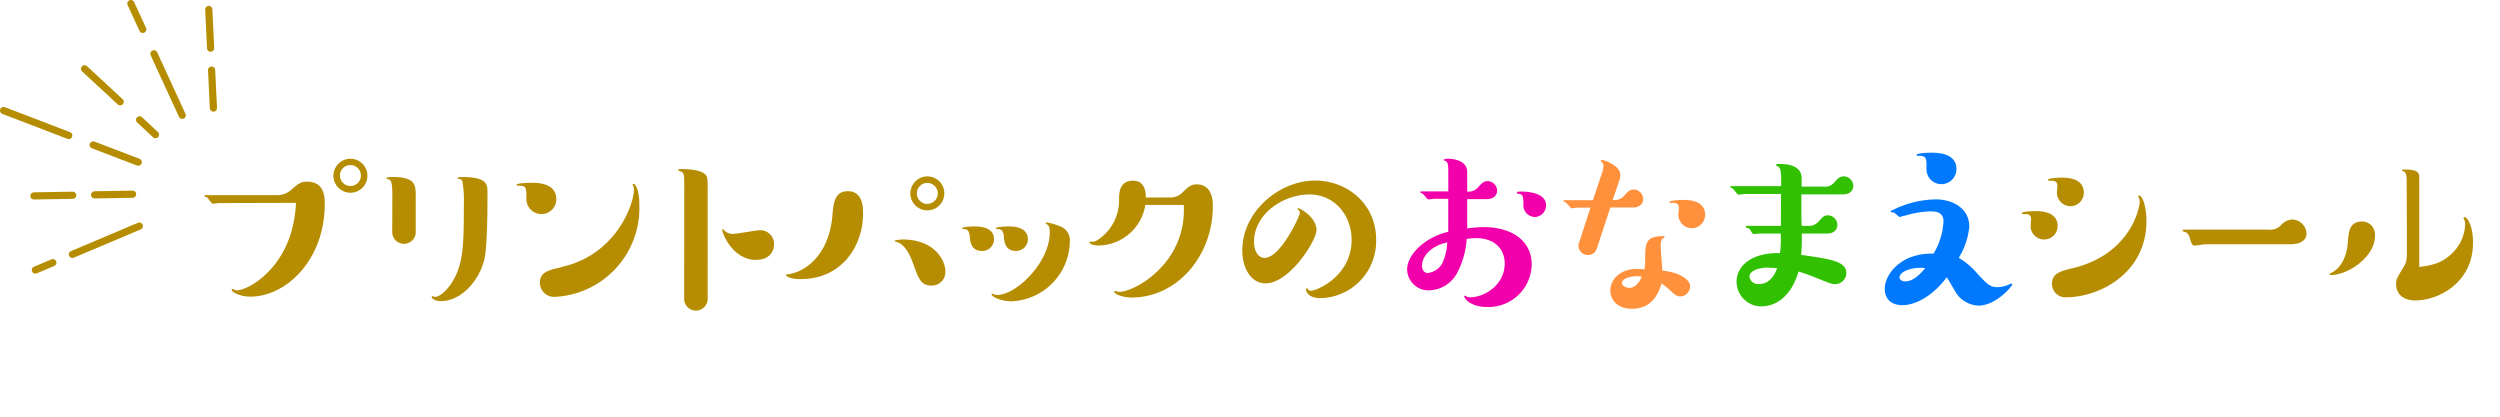 <svg id="レイヤー_1" data-name="レイヤー 1" xmlns="http://www.w3.org/2000/svg" viewBox="0 0 425.2 70.87"><defs><style>.cls-1{fill:none;stroke:#b68d00;stroke-linecap:round;stroke-miterlimit:10;stroke-width:1.22px;}.cls-2{fill:#b68d00;}.cls-3{fill:#f100ab;}.cls-4{fill:#ff903c;}.cls-5{fill:#31c100;}.cls-6{fill:#0079ff;}</style></defs><line class="cls-1" x1="12.31" y1="43.27" x2="23.7" y2="38.45"/><line class="cls-1" x1="6.01" y1="45.93" x2="8.99" y2="44.67"/><line class="cls-1" x1="16.09" y1="33.14" x2="22.55" y2="33.03"/><line class="cls-1" x1="5.77" y1="33.32" x2="12.36" y2="33.21"/><line class="cls-1" x1="35.99" y1="11.92" x2="36.3" y2="18.38"/><line class="cls-1" x1="35.51" y1="1.61" x2="35.82" y2="8.19"/><line class="cls-1" x1="26.18" y1="9.15" x2="30.99" y2="19.61"/><line class="cls-1" x1="22.26" y1="0.61" x2="24.28" y2="5"/><line class="cls-1" x1="15.85" y1="24.65" x2="23.51" y2="27.58"/><line class="cls-1" x1="0.61" y1="18.8" x2="11.7" y2="23.05"/><line class="cls-1" x1="23.74" y1="20.38" x2="26.44" y2="22.9"/><path class="cls-1" d="M20.44,17.31,14.38,11.7"/><path class="cls-2" d="M37.24,34.54c-.16,0-.92.11-1.07.11s-.73-.84-.88-1-.5-.19-.5-.26a.18.18,0,0,1,.19-.2h12.2a3.53,3.53,0,0,0,2.22-.8c1.34-1.15,1.72-1.49,2.83-1.49,3,0,3,2.68,3,3.82,0,9.49-6.58,15.73-12.62,15.73-1.84,0-3.21-.77-3.21-1.15a.16.16,0,0,1,.11-.15c.12,0,.61.23.73.23,2.07,0,9.64-4.14,10.1-14.88ZM59.62,27a2.89,2.89,0,1,1-2.91,2.87A2.89,2.89,0,0,1,59.62,27Zm0,4.63a1.76,1.76,0,0,0,1.76-1.76,1.78,1.78,0,1,0-1.76,1.76Z"/><path class="cls-2" d="M66.73,33.35c0-.92,0-2.37-.38-2.72-.12-.11-.69-.23-.69-.34s.8-.19,1.11-.19c3.94,0,3.94,1.45,3.94,3.25v6.12a2,2,0,0,1-2,2,2,2,0,0,1-2-2ZM82.34,44.29c-1,3.75-4.06,6.92-7.35,6.92-1.11,0-1.57-.49-1.57-.68a.15.15,0,0,1,.16-.16s.3.12.38.12c1,0,2.72-1.61,3.75-4.06,1.11-2.71,1.18-5.62,1.18-11.67a18.59,18.59,0,0,0-.26-4c-.16-.23-.23-.27-.69-.35a.12.12,0,0,1-.12-.11c0-.19.62-.19.92-.19,4.17,0,4.17,1.38,4.17,2.56C82.91,35.45,82.91,42.11,82.34,44.29Z"/><path class="cls-2" d="M92.05,36.41a2.56,2.56,0,0,1-2.52-2.72c0-1.64,0-2.1-1.15-2.1-.3,0-.53,0-.53-.15,0-.31,2.22-.35,2.52-.35,1,0,4.25,0,4.25,2.8A2.53,2.53,0,0,1,92.05,36.41Zm3.45,9c9.48-2.11,12.32-10.9,12.32-13.09a2,2,0,0,0-.12-.68.64.64,0,0,1-.12-.23c0-.08.08-.12.16-.12.38,0,1,1,1,3.64A15.11,15.11,0,0,1,94.35,50.49,2.4,2.4,0,0,1,91.83,48C91.83,46.24,93.47,45.9,95.5,45.44Z"/><path class="cls-2" d="M116.38,32c0-2.22,0-2.48-.46-2.79-.11,0-.61-.19-.61-.27s0-.19.84-.19c.23,0,3.14,0,3.94,1.07.2.27.27.42.27,2.18V50.83a2,2,0,0,1-2,2,2,2,0,0,1-2-2Zm12.28,12.21c-4.13,0-5.81-4.63-5.81-5A.14.14,0,0,1,123,39c.08,0,.23.27.31.31a1.94,1.94,0,0,0,1.45.46c.73,0,3.83-.62,4.48-.62a2.35,2.35,0,0,1,2.41,2.38C131.65,42.91,130.73,44.18,128.66,44.18Z"/><path class="cls-2" d="M146.79,36.33c0,5.4-3.51,11.14-10.63,11.14-1.76,0-2.45-.46-2.45-.69s.08-.08.5-.16c2.37-.34,6.81-2.87,7.38-10.1.16-1.91.35-4,2.6-4C146.79,32.51,146.79,35.34,146.79,36.33Zm11.6,12.24c-1.73,0-2.18-1.22-3-3.51-.61-1.69-1.45-3.52-2.9-3.91-.27-.07-.31-.07-.31-.19s1-.23,1.34-.23c5.54,0,7.27,3.68,7.27,5.4A2.31,2.31,0,0,1,158.39,48.57ZM157.74,30a2.89,2.89,0,1,1-2.91,2.87A2.92,2.92,0,0,1,157.74,30Zm0,4.67a1.78,1.78,0,1,0-1.8-1.8A1.79,1.79,0,0,0,157.74,34.69Z"/><path class="cls-2" d="M167,42.68c-1.83,0-2-1.6-2.06-2.41-.08-1-.42-1.3-.92-1.3-.27,0-.38,0-.38-.11,0-.31,1.76-.35,2.06-.35.69,0,3.37,0,3.37,2.18A2,2,0,0,1,167,42.68Zm5,8.57c-1.83,0-3.36-.84-3.36-1.18a.12.12,0,0,1,.11-.12s.69.23.8.23c3.29,0,9-5.51,9-10.71,0-.42-.07-1.11-.46-1.3-.19-.12-.23-.12-.23-.19a.16.16,0,0,1,.16-.15,9.25,9.25,0,0,1,2.14.61,2.54,2.54,0,0,1,1.8,2.64A10.36,10.36,0,0,1,172,51.25Zm.81-8.57c-1.88,0-2-1.6-2.07-2.41-.08-1.22-.61-1.3-1-1.3s-.35,0-.35-.11c0-.31,1.84-.35,2.14-.35.62,0,3.29,0,3.29,2.18A2,2,0,0,1,172.85,42.68Z"/><path class="cls-2" d="M198.9,33.58a2.89,2.89,0,0,0,2.29-.92c.84-.8,1.3-1.3,2.33-1.3,2.76,0,2.76,3,2.76,3.67,0,8.65-6.2,15.57-13.77,15.57-1.46,0-3-.53-3-1,0-.08,0-.12.08-.12s.61.16.73.16c1.53,0,5-1.53,7.72-4.78a14.12,14.12,0,0,0,3.29-10H194.8a8.18,8.18,0,0,1-7.92,6.89c-1.14,0-1.6-.35-1.6-.54a.12.12,0,0,1,.11-.11c.77,0,.88,0,1.34-.31a8.06,8.06,0,0,0,3.6-6.77c0-1.07,0-3.29,2.37-3.29,2.1,0,2.18,2.07,2.18,2.87Z"/><path class="cls-2" d="M215.23,48.19c-2.33,0-3.94-2.37-3.94-5.62,0-6.54,6.24-11.86,12.39-11.86,5.48,0,10.37,4,10.37,10a9.68,9.68,0,0,1-9.45,10c-2.18,0-2.48-1.23-2.48-1.49a.16.16,0,0,1,.15-.16c.08,0,.11,0,.19.12a.52.52,0,0,0,.5.27c1,0,6.92-2.49,6.92-8.65,0-4.28-3-7.73-7.15-7.73-4.55,0-9.45,3.37-9.45,8.08,0,1.41.65,2.71,1.8,2.71,2.71,0,6-7.11,6-7.65a.64.64,0,0,0-.27-.54c-.12,0-.12-.07-.12-.11s0-.15.12-.15c.27,0,3.1,1.49,3.1,3.75C223.88,40.92,219.36,48.19,215.23,48.19Z"/><path class="cls-3" d="M249.54,38.05a5.15,5.15,0,0,1,0,.81,19.07,19.07,0,0,1,2.83-.23c4.78,0,8.14,2.33,8.14,6.35a7.35,7.35,0,0,1-7.57,7.23c-2.91,0-3.9-1.49-3.9-1.8a.11.11,0,0,1,.11-.11c.08,0,.12,0,.31.15a1.28,1.28,0,0,0,.61.11c2.34,0,5.85-2.06,5.85-5.73,0-2.61-1.87-4.33-4.85-4.33-.58,0-1.19.08-1.61.12a14.54,14.54,0,0,1-1.65,5.85,5.59,5.59,0,0,1-4.62,2.91,3.64,3.64,0,0,1-3.87-3.48c0-2.76,3.25-5.63,7-6.47,0-.8,0-1.83,0-2.37V33.81H244c-.19,0-.92.11-1.07.11s-.77-.8-.88-.91-.5-.23-.5-.31.11-.15.19-.15h4.59V29.37c0-1.34-.08-1.87-.5-2-.11,0-.34-.15-.34-.19s.46-.19.73-.19c.45,0,3.32.08,3.32,2.26v3.33a2.07,2.07,0,0,0,1.88-.77c.84-.88,1-1,1.61-1a1.64,1.64,0,0,1,1.6,1.6c0,.73-.53,1.46-1.8,1.46h-3.29Zm-7.69,7.12c0,.69.35,1.26,1,1.26a3.26,3.26,0,0,0,2.45-1.64,9.26,9.26,0,0,0,.84-3.56C243.16,41.88,241.85,43.75,241.85,45.17Zm19.25-8.26a2,2,0,0,1-2-2.15c0-1.07,0-1.68-.73-1.79-.19,0-.38-.08-.38-.19s.07-.2.68-.2c1.53,0,4.29.31,4.29,2.38A2,2,0,0,1,261.1,36.91Z"/><path class="cls-4" d="M271.58,42.3a1.54,1.54,0,0,1-1.53,1.07,1.58,1.58,0,0,1-1.57-1.57,1.06,1.06,0,0,1,.08-.49l1.95-6h-2.15c-.15,0-.91.12-1.07.12s-.8-.92-1-1-.38-.19-.38-.23.11-.15.19-.15h4.82l1.45-4.36a4.55,4.55,0,0,0,.34-1.53.62.62,0,0,0-.38-.65.2.2,0,0,1-.07-.16.16.16,0,0,1,.15-.15c.38,0,3.17.92,3.17,2.56a2.62,2.62,0,0,1-.11.77L274.29,34a2.2,2.2,0,0,0,2-.77c.58-.65.88-1,1.57-1a1.65,1.65,0,0,1,1.61,1.61c0,.69-.46,1.45-1.76,1.45h-3.83Zm15.87,6.39a1.72,1.72,0,0,1-1.6,1.72c-.65,0-1-.27-1.84-1.07a14.28,14.28,0,0,0-1.42-1.15c-.49,1.69-1.6,4.32-5,4.32-3,0-3.71-2-3.71-3.09,0-1.92,1.73-3.68,4.48-3.68a11.6,11.6,0,0,1,1.34.08,8.88,8.88,0,0,0,.11-1.53c0-2.83,0-4.13,3.1-4.13.08,0,.19,0,.19.15s-.23.19-.26.23c-.23.19-.39.46-.39,1.23s.27,3.63.27,4.24C286,46.39,287.45,47.69,287.45,48.69Zm-11.59-.57c0,.45.61.84,1.26.84,1.3,0,2-1.61,2.11-1.92C277.39,46.81,275.86,47.39,275.86,48.12Zm11.9-9.3a2.32,2.32,0,0,1-2.3-2.22c0-.19.08-1,.08-1.18,0-.81-.5-.92-1-.92-.15,0-.65,0-.65-.12,0-.3,2-.38,2.34-.38.8,0,3.78,0,3.78,2.56A2.29,2.29,0,0,1,287.76,38.82Z"/><path class="cls-5" d="M302.91,33h-6.24c-.15,0-.88.12-1,.12s-.77-.84-.92-1-.5-.23-.5-.3a.18.18,0,0,1,.2-.16h8.49V30.48c0-1.19-.12-1.8-.39-2.06-.07-.08-.53-.27-.53-.35s.08-.19.61-.19c1.57,0,3.79.34,3.79,2.41v1.45h3.86A2,2,0,0,0,312,31c.61-.69.92-1,1.61-1a1.64,1.64,0,0,1,1.6,1.61c0,.69-.49,1.45-1.76,1.45h-7.07v2.83c0,.42,0,2.18.07,2.53h1.08a2.17,2.17,0,0,0,1.72-.69c.69-.76.95-1.11,1.64-1.11a1.67,1.67,0,0,1,1.61,1.61c0,.65-.42,1.49-1.76,1.49h-4.29a32.7,32.7,0,0,1-.11,3.63c5.09.73,7.69,1.08,7.69,3.14a1.93,1.93,0,0,1-1.88,1.84c-.57,0-.88-.12-3.44-1.15-.76-.31-1.8-.69-2.83-1-1,3.64-3.37,5.93-6.35,5.93a4.21,4.21,0,0,1-4.17-4.24c0-2.53,2.41-4.94,7.38-4.82a18.19,18.19,0,0,0,.12-3.33h-3.48c-.19,0-.92.08-1.07.08s-.23,0-.54-.54a.9.9,0,0,0-.76-.53s-.08,0-.08-.16.11-.15.19-.15h5.78Zm-2.07,12.51c-1.91,0-3.29.61-3.29,1.53a1.46,1.46,0,0,0,1.61,1.27c.42,0,2.1,0,3.1-2.68A8.6,8.6,0,0,0,300.84,45.55Z"/><path class="cls-6" d="M336.38,46.62c1.57,1.65,2.06,2.22,3.33,2.22a4.91,4.91,0,0,0,2.06-.49.77.77,0,0,1,.31-.12.14.14,0,0,1,.15.15c0,.31-2.75,3.6-5.74,3.6a4.8,4.8,0,0,1-3.74-2.07c-.27-.42-1.38-2.41-1.65-2.75-2.22,3-5.16,4.74-7.54,4.74-1.95,0-3-1.11-3-2.75,0-1.8,1.3-3.9,3.83-5.17a10.19,10.19,0,0,1,4.47-.84,11.9,11.9,0,0,0,1.69-5.51c0-1.56-1.38-1.68-2.15-1.68a16.57,16.57,0,0,0-4.4.73c-.15,0-.84.23-.91.23s-.81-.69-1-.77a2,2,0,0,1-.46-.07c-.08,0-.08-.08-.08-.16a17,17,0,0,1,7.69-2c3,0,5.7,1.61,5.7,4.63a12.52,12.52,0,0,1-1.79,5.32A12.37,12.37,0,0,1,336.38,46.62Zm-13.31.54c0,.31.26.69,1,.69,1.19,0,2.37-1,3.37-2.26C324.86,45.36,323.07,46.32,323.07,47.16Zm7.15-15.84a2.53,2.53,0,0,1-2.56-2.71c0-1.84,0-2.11-1.46-2.11-.07,0-.23,0-.23-.15,0-.31,2-.38,2.38-.38,1.11,0,4.4,0,4.4,2.79A2.56,2.56,0,0,1,330.22,31.32Z"/><path class="cls-2" d="M347.66,40.73a2.28,2.28,0,0,1-2.29-2.33c0-.19.08-1,.08-1.11,0-.88-.66-.88-1-.88s-.57,0-.57-.15c0-.31,2-.35,2.26-.35.84,0,3.82,0,3.82,2.53A2.29,2.29,0,0,1,347.66,40.73Zm4.48-5.66a2.33,2.33,0,0,1-2.3-2.26c0-.19.08-1,.08-1.18,0-.8-.5-.88-1-.88-.23,0-.62,0-.62-.15,0-.31,1.92-.39,2.22-.39.92,0,3.9,0,3.9,2.57A2.3,2.3,0,0,1,352.14,35.07ZM349,48.27c0-1.8,1.53-2.18,3.45-2.64,9.79-2.3,11.47-10.14,11.47-11.32a1.66,1.66,0,0,0-.15-.69.59.59,0,0,1-.12-.19.15.15,0,0,1,.16-.16c.61,0,1.26,1.92,1.26,4.29,0,9-8.11,13-13.62,13A2.29,2.29,0,0,1,349,48.27Z"/><path class="cls-2" d="M375.24,41.54c-.3,0-1.68.23-2,.23s-.49-.23-.68-.88c-.35-1.31-.62-1.34-1.23-1.53-.07,0-.11-.08-.11-.16s.07-.15.19-.15h14.31a2.6,2.6,0,0,0,2.1-.61,2.82,2.82,0,0,1,2.07-1.11,2.53,2.53,0,0,1,2.41,2.41c0,1-.92,1.8-2.64,1.8Z"/><path class="cls-2" d="M396.4,46.78c-.08,0-.19-.08-.19-.16s.11-.11.26-.19c.5-.23,2.61-1.34,2.87-5.43.12-1.49.23-3.33,2.41-3.33a2.22,2.22,0,0,1,2.18,2.53C403.93,43.6,399.46,46.78,396.4,46.78Zm12.93-15.61c0-.84,0-1.84-.5-2,0,0-.34-.15-.34-.19s.07-.15.57-.15c2.41,0,2.41.72,2.41,1.49V45.4c1.95-.27,3.56-.5,5.32-2.07a7.2,7.2,0,0,0,2.48-5.12,1.93,1.93,0,0,0-.26-1.07.15.15,0,0,1,0-.12.12.12,0,0,1,.11-.11c.5,0,1.49,1.41,1.49,4.36,0,6.92-6,9.83-9.79,9.83-2.22,0-3.29-1.19-3.29-2.83,0-.77.15-1,1.26-2.83.5-.81.58-1.26.58-2.95Z"/></svg>